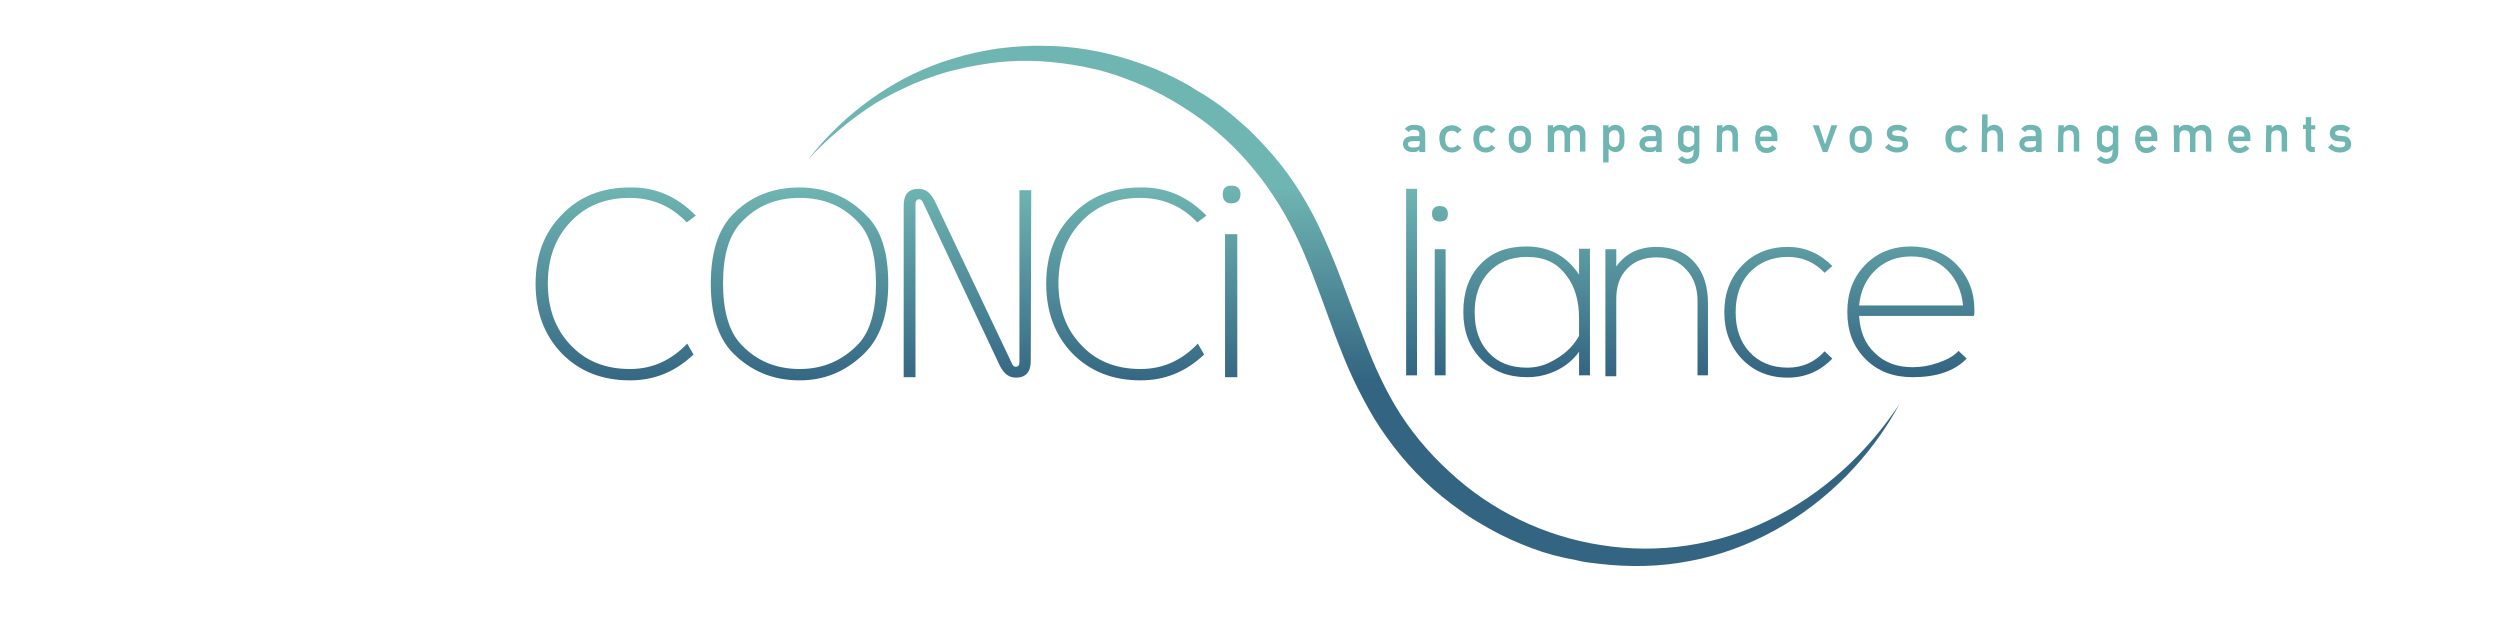<?xml version="1.0" encoding="utf-8"?>
<!-- Generator: Adobe Illustrator 23.0.2, SVG Export Plug-In . SVG Version: 6.00 Build 0)  -->
<svg version="1.1" id="Calque_1" xmlns="http://www.w3.org/2000/svg" xmlns:xlink="http://www.w3.org/1999/xlink" x="0px" y="0px"
	 viewBox="0 0 550.8 137.2" style="enable-background:new 0 0 550.8 137.2;" xml:space="preserve">
<style type="text/css">
	.st0{fill:url(#SVGID_1_);}
	.st1{fill:url(#SVGID_2_);}
	.st2{fill:url(#SVGID_3_);}
	.st3{fill:url(#SVGID_4_);}
	.st4{fill:url(#SVGID_5_);}
	.st5{fill:url(#SVGID_6_);}
	.st6{fill:url(#SVGID_7_);}
	.st7{fill:url(#SVGID_8_);}
	.st8{fill:url(#SVGID_9_);}
	.st9{fill:url(#SVGID_10_);}
	.st10{fill:url(#SVGID_11_);}
	.st11{fill:url(#SVGID_12_);}
	.st12{fill:#6FB5B2;}
</style>
<g>
	<g>
		
			<linearGradient id="SVGID_1_" gradientUnits="userSpaceOnUse" x1="135.614" y1="96.043" x2="135.614" y2="52.196" gradientTransform="matrix(1 0 0 -1 0 137.276)">
			<stop  offset="0" style="stop-color:#6FB5B2"/>
			<stop  offset="1" style="stop-color:#336582"/>
		</linearGradient>
		<path class="st0" d="M153.3,47.5l-2,1.5c-3.4-3.6-7.6-5.4-12.6-5.4c-5.4,0-9.8,1.8-13.1,5.4c-3.3,3.5-4.9,8-4.9,13.4
			c0,5.5,1.6,10,4.9,13.5c3.3,3.6,7.7,5.4,13.2,5.4c4.9,0,9.1-1.9,12.6-5.6l1.4,2.4c-4,3.8-8.6,5.7-14,5.7c-6.2,0-11.2-2-15.1-6
			c-3.8-4-5.7-9.1-5.7-15.3c0-6.2,1.9-11.3,5.8-15.2c3.8-4,8.8-6,15-6C144.4,41.2,149.2,43.3,153.3,47.5z"/>
		
			<linearGradient id="SVGID_2_" gradientUnits="userSpaceOnUse" x1="176.179" y1="96.061" x2="176.179" y2="52.215" gradientTransform="matrix(1 0 0 -1 0 137.276)">
			<stop  offset="0" style="stop-color:#6FB5B2"/>
			<stop  offset="1" style="stop-color:#336582"/>
		</linearGradient>
		<path class="st1" d="M195.7,62.5c0,6.9-1.8,12.1-5.5,15.6c-4,3.8-8.6,5.7-14,5.7c-6,0-10.9-2.1-14.9-6.2
			c-3.1-3.3-4.7-8.3-4.7-15.1c0-6.8,1.6-11.8,4.7-15.1c3.9-4.1,8.9-6.1,14.8-6.1c5.9,0,10.9,2.1,14.8,6.2
			C194.2,50.7,195.7,55.7,195.7,62.5z M193,62.4c0-6.1-1.3-10.6-3.8-13.3c-3.4-3.7-7.7-5.5-13-5.5c-5.3,0-9.6,1.8-13,5.5
			c-2.6,2.8-3.9,7.2-3.9,13.3s1.3,10.6,3.9,13.4c3.4,3.7,7.8,5.5,13,5.5c5.2,0,9.5-1.9,13-5.6C191.7,73,193,68.5,193,62.4z"/>
		
			<linearGradient id="SVGID_3_" gradientUnits="userSpaceOnUse" x1="213.077" y1="96.051" x2="213.077" y2="52.205" gradientTransform="matrix(1 0 0 -1 0 137.276)">
			<stop  offset="0" style="stop-color:#6FB5B2"/>
			<stop  offset="1" style="stop-color:#336582"/>
		</linearGradient>
		<path class="st2" d="M227.1,79.5c0,2.5-1.1,3.7-3.3,3.7c-1.5,0-2.7-0.9-3.6-2.8l-16.9-35.9c-0.2-0.4-0.5-0.6-0.8-0.6
			c-0.5,0-0.8,0.4-0.8,1.1v38.1h-2.6V45.3c0-2.5,1.1-3.7,3.3-3.7c1.5,0,2.7,0.9,3.6,2.8l17,35.8c0.2,0.4,0.4,0.6,0.8,0.6
			c0.5,0,0.8-0.3,0.8-1V41.9h2.6L227.1,79.5L227.1,79.5z"/>
		
			<linearGradient id="SVGID_4_" gradientUnits="userSpaceOnUse" x1="248.105" y1="96.043" x2="248.105" y2="52.196" gradientTransform="matrix(1 0 0 -1 0 137.276)">
			<stop  offset="0" style="stop-color:#6FB5B2"/>
			<stop  offset="1" style="stop-color:#336582"/>
		</linearGradient>
		<path class="st3" d="M265.8,47.5l-2,1.5c-3.4-3.6-7.6-5.4-12.6-5.4c-5.4,0-9.8,1.8-13.1,5.4c-3.3,3.5-4.9,8-4.9,13.4
			c0,5.5,1.6,10,4.9,13.5c3.3,3.6,7.7,5.4,13.2,5.4c4.9,0,9.1-1.9,12.6-5.6l1.4,2.4c-4,3.8-8.6,5.7-14,5.7c-6.2,0-11.2-2-15.1-6
			c-3.8-4-5.7-9.1-5.7-15.3c0-6.2,1.9-11.3,5.8-15.2c3.8-4,8.8-6,15-6C256.9,41.2,261.7,43.3,265.8,47.5z"/>
		
			<linearGradient id="SVGID_5_" gradientUnits="userSpaceOnUse" x1="271.282" y1="96.051" x2="271.282" y2="52.205" gradientTransform="matrix(1 0 0 -1 0 137.276)">
			<stop  offset="0" style="stop-color:#6FB5B2"/>
			<stop  offset="1" style="stop-color:#336582"/>
		</linearGradient>
		<path class="st4" d="M273.3,42.8c0,1.3-0.7,2-2,2c-1.3,0-1.9-0.7-1.9-2c0-1.3,0.6-1.9,1.9-1.9C272.6,40.9,273.3,41.5,273.3,42.8z
			 M272.6,83.1h-2.7V51.6h2.7V83.1z"/>
	</g>
	<g>
		
			<linearGradient id="SVGID_6_" gradientUnits="userSpaceOnUse" x1="310.954" y1="95.637" x2="310.954" y2="54.685" gradientTransform="matrix(1 0 0 -1 0 137.276)">
			<stop  offset="0" style="stop-color:#6FB5B2"/>
			<stop  offset="1" style="stop-color:#336582"/>
		</linearGradient>
		<path class="st5" d="M312.2,82.7h-2.4V41.6h2.4V82.7z"/>
		
			<linearGradient id="SVGID_7_" gradientUnits="userSpaceOnUse" x1="317.277" y1="95.637" x2="317.277" y2="54.685" gradientTransform="matrix(1 0 0 -1 0 137.276)">
			<stop  offset="0" style="stop-color:#6FB5B2"/>
			<stop  offset="1" style="stop-color:#336582"/>
		</linearGradient>
		<path class="st6" d="M319,47.1c0,1.2-0.6,1.7-1.8,1.7c-1.1,0-1.7-0.6-1.7-1.7c0-1.1,0.6-1.7,1.7-1.7C318.4,45.4,319,46,319,47.1z
			 M318.5,82.7h-2.4V54.9h2.4V82.7z"/>
		
			<linearGradient id="SVGID_8_" gradientUnits="userSpaceOnUse" x1="336.362" y1="95.637" x2="336.362" y2="54.685" gradientTransform="matrix(1 0 0 -1 0 137.276)">
			<stop  offset="0" style="stop-color:#6FB5B2"/>
			<stop  offset="1" style="stop-color:#336582"/>
		</linearGradient>
		<path class="st7" d="M350.3,82.7h-2.4v-5.2c-1.5,2.1-3.6,3.7-6.3,4.7c-1.6,0.6-3.3,0.9-5.1,0.9c-4.2,0-7.6-1.3-10.2-4
			c-2.6-2.7-3.9-6.1-3.9-10.4c0-4.3,1.2-7.8,3.7-10.4c2.5-2.7,5.9-4,10.2-4c4.9,0,8.8,2,11.6,6.2v-5.7h2.4L350.3,82.7L350.3,82.7z
			 M347.9,74v-3.8c0-3.9-0.9-7.1-2.8-9.5c-2-2.8-4.9-4.1-8.7-4.1c-3.6,0-6.4,1.2-8.5,3.5c-2,2.2-3,5.1-3,8.7c0,3.7,1,6.6,3,8.8
			c2.1,2.3,4.9,3.4,8.5,3.4c1.8,0,3.6-0.4,5.1-1.2C344.4,78.4,346.5,76.5,347.9,74z"/>
		
			<linearGradient id="SVGID_9_" gradientUnits="userSpaceOnUse" x1="365.029" y1="95.637" x2="365.029" y2="54.685" gradientTransform="matrix(1 0 0 -1 0 137.276)">
			<stop  offset="0" style="stop-color:#6FB5B2"/>
			<stop  offset="1" style="stop-color:#336582"/>
		</linearGradient>
		<path class="st8" d="M376.3,82.7H374V66.3c0-2.8-0.8-5.1-2.4-6.8c-1.6-1.9-3.8-2.8-6.6-2.8c-2.7,0-4.9,0.8-6.5,2.5
			c-1.6,1.6-2.4,3.8-2.4,6.6v17.1h-2.4V54.9h2.4v3.8c2.1-2.9,5-4.3,8.9-4.3c3.6,0,6.5,1.2,8.5,3.6c1.9,2.2,2.8,5.2,2.8,8.9
			L376.3,82.7L376.3,82.7z"/>
		
			<linearGradient id="SVGID_10_" gradientUnits="userSpaceOnUse" x1="391.682" y1="95.637" x2="391.682" y2="54.685" gradientTransform="matrix(1 0 0 -1 0 137.276)">
			<stop  offset="0" style="stop-color:#6FB5B2"/>
			<stop  offset="1" style="stop-color:#336582"/>
		</linearGradient>
		<path class="st9" d="M403.7,58.6l-1.7,1.5c-2.2-2.3-4.9-3.5-8.1-3.5c-3.5,0-6.3,1.2-8.5,3.5c-2,2.2-3,5.1-3,8.7c0,3.6,1,6.5,3,8.7
			c2.1,2.3,4.9,3.5,8.5,3.5c3.2,0,5.9-1.2,8.1-3.6l1.7,1.6c-2.7,2.8-6,4.2-9.8,4.2c-4.2,0-7.5-1.4-10.1-4.1
			c-2.6-2.7-3.9-6.2-3.9-10.3c0-4.2,1.3-7.6,3.9-10.3c2.6-2.7,6-4.1,10.1-4.1C397.6,54.4,400.9,55.8,403.7,58.6z"/>
		
			<linearGradient id="SVGID_11_" gradientUnits="userSpaceOnUse" x1="421.041" y1="95.637" x2="421.041" y2="54.685" gradientTransform="matrix(1 0 0 -1 0 137.276)">
			<stop  offset="0" style="stop-color:#6FB5B2"/>
			<stop  offset="1" style="stop-color:#336582"/>
		</linearGradient>
		<path class="st10" d="M435,68.3c0,0.5,0,0.9-0.1,1.3h-25.3c0.2,3.4,1.3,6.2,3.5,8.2c2.1,2.1,4.9,3.1,8.3,3.1
			c1.8,0,3.6-0.3,5.4-0.9c2.1-0.7,3.6-1.5,4.7-2.7l1.8,1.7c-2.7,2.8-6.7,4.1-11.9,4.1c-4.3,0-7.7-1.3-10.4-4c-2.7-2.7-4-6.1-4-10.4
			c0-4.2,1.3-7.6,3.9-10.3c2.6-2.7,6-4.1,10.1-4.1c4,0,7.4,1.3,10,3.9C433.7,61,435,64.3,435,68.3z M432.5,67.3
			c-0.3-3.2-1.5-5.8-3.5-7.8c-2-2-4.7-3-7.9-3c-3.2,0-5.8,1-7.9,3c-2.1,2-3.3,4.6-3.6,7.8H432.5z"/>
	</g>
	
		<linearGradient id="SVGID_12_" gradientUnits="userSpaceOnUse" x1="298.341" y1="95.924" x2="298.341" y2="53.477" gradientTransform="matrix(1 0 0 -1 0 137.276)">
		<stop  offset="0" style="stop-color:#6FB5B2"/>
		<stop  offset="1" style="stop-color:#336582"/>
	</linearGradient>
	<path class="st11" d="M178,35.2c8-10.3,19.2-18.5,32-22.3c3.2-1,6.5-1.7,9.8-2.2c3.3-0.4,6.7-0.7,10-0.6c6.7,0,13.4,1.2,19.8,3.3
		c1.6,0.5,3.2,1.1,4.7,1.7c0.8,0.3,1.5,0.7,2.3,1c0.8,0.4,1.5,0.7,2.3,1.1c1.5,0.8,3,1.5,4.4,2.5l2.2,1.3l2.1,1.4
		c2.8,1.9,5.3,4.1,7.8,6.4c2.4,2.4,4.7,4.8,6.8,7.5c4.2,5.3,7.5,11.3,10.1,17.4c2.7,6.1,4.8,12.3,7.2,18.4c1.2,3,2.3,6,3.6,8.9
		c1.3,2.9,2.7,5.7,4.3,8.4c3.2,5.4,7.3,10.3,11.9,14.5c9.2,8.6,21,14.3,33.5,16.2c12.5,2,25.6,0.1,37.1-5.6
		c11.6-5.6,21.4-14.6,28.6-25.5c-6.2,11.5-15.8,21.4-27.4,27.8c-5.8,3.2-12.2,5.6-18.8,6.8c-6.6,1.3-13.4,1.4-20.1,0.6l-2.5-0.3
		c-0.8-0.1-1.7-0.3-2.5-0.5l-2.5-0.5c-0.8-0.2-1.6-0.4-2.5-0.6c-3.3-0.9-6.4-2.1-9.5-3.5c-3.1-1.4-6-3.1-8.9-4.9
		c-2.8-1.9-5.5-3.9-8.1-6.2c-5.1-4.5-9.4-9.8-13-15.6c-1.7-2.9-3.3-5.9-4.7-8.9c-1.4-3-2.6-6.1-3.8-9.2c-2.3-6.2-4.4-12.3-6.9-18.2
		c-2.5-5.9-5.6-11.4-9.4-16.4c-1.9-2.5-4-4.9-6.2-7.1c-2.3-2.2-4.6-4.3-7.2-6.1c-5.1-3.7-10.7-6.8-16.6-8.9l-2.2-0.8l-2.3-0.7
		c-1.5-0.5-3.1-0.7-4.6-1.1c-3.1-0.6-6.3-1-9.4-1.2c-3.2-0.2-6.4-0.1-9.5,0.2c-3.2,0.4-6.3,0.9-9.4,1.7c-3.1,0.7-6.1,1.8-9.1,3
		c-2.9,1.3-5.8,2.7-8.6,4.4C187.5,26.2,182.4,30.4,178,35.2z"/>
	<g>
		<path class="st12" d="M312.6,33L312.6,33c-0.1,0.2-0.3,0.4-0.5,0.4c-0.2,0.1-0.5,0.1-0.9,0.1c-0.7,0-1.2-0.2-1.5-0.5
			c-0.4-0.3-0.6-0.8-0.6-1.3c0-0.5,0.2-0.9,0.5-1.2c0.3-0.3,0.8-0.5,1.4-0.5h1.7v-0.6c0-0.5-0.4-0.8-1.2-0.8c-0.3,0-0.5,0-0.7,0.1
			c-0.2,0.1-0.3,0.2-0.4,0.4l-0.9-0.7c0.5-0.6,1.1-0.9,2-0.9c0.7,0,1.3,0.1,1.8,0.4c0.4,0.3,0.7,0.8,0.7,1.5v4.1h-1.2L312.6,33
			L312.6,33z M312.6,31.1h-1.4c-0.7,0-1,0.3-1,0.7c0,0.2,0.1,0.4,0.3,0.5c0.2,0.2,0.5,0.2,0.9,0.2c0.5,0,0.9-0.1,1.1-0.2
			c0.2-0.1,0.3-0.4,0.3-0.9V31.1z"/>
		<path class="st12" d="M322,32.6c-0.3,0.3-0.6,0.5-0.9,0.7c-0.4,0.2-0.8,0.3-1.2,0.3c-0.7,0-1.3-0.2-1.9-0.7
			c-0.6-0.5-0.8-1.2-0.9-2.3c0-1.1,0.3-1.9,0.9-2.3c0.5-0.5,1.2-0.7,1.9-0.7c0.5,0,0.9,0.1,1.2,0.3c0.4,0.2,0.7,0.4,0.9,0.7
			l-0.9,0.8c-0.3-0.4-0.7-0.6-1.2-0.6c-1,0-1.5,0.6-1.5,1.9c0,1.2,0.5,1.9,1.5,1.8c0.5,0,0.9-0.2,1.2-0.6L322,32.6z"/>
		<path class="st12" d="M329.5,32.6c-0.3,0.3-0.6,0.5-0.9,0.7c-0.4,0.2-0.8,0.3-1.2,0.3c-0.7,0-1.3-0.2-1.9-0.7
			c-0.6-0.5-0.8-1.2-0.9-2.3c0-1.1,0.3-1.9,0.9-2.3c0.5-0.5,1.2-0.7,1.9-0.7c0.5,0,0.9,0.1,1.2,0.3c0.4,0.2,0.7,0.4,0.9,0.7
			l-0.9,0.8c-0.3-0.4-0.7-0.6-1.2-0.6c-1,0-1.5,0.6-1.5,1.9c0,1.2,0.5,1.9,1.5,1.8c0.5,0,0.9-0.2,1.2-0.6L329.5,32.6z"/>
		<path class="st12" d="M332.4,30.6c0-0.6,0-1.1,0.2-1.4c0.1-0.3,0.3-0.6,0.5-0.8c0.2-0.2,0.4-0.4,0.7-0.5c0.3-0.1,0.7-0.2,1.1-0.2
			c0.5,0,0.9,0.1,1.1,0.2c0.3,0.2,0.5,0.3,0.7,0.5c0.2,0.2,0.4,0.5,0.5,0.8c0.1,0.3,0.1,0.8,0.1,1.4s0,1.1-0.1,1.4
			c-0.1,0.3-0.3,0.6-0.5,0.9c-0.1,0.1-0.2,0.2-0.3,0.3c-0.1,0.1-0.2,0.2-0.4,0.2c-0.3,0.2-0.7,0.3-1.1,0.3c-0.5,0-0.8-0.1-1.1-0.3
			c-0.3-0.1-0.5-0.3-0.7-0.5c-0.2-0.2-0.4-0.5-0.5-0.9C332.5,31.7,332.4,31.2,332.4,30.6z M336.1,30.6c0-0.4,0-0.7-0.1-0.9
			c0-0.2-0.1-0.4-0.2-0.5c-0.1-0.1-0.2-0.2-0.4-0.3c-0.2-0.1-0.4-0.1-0.6-0.1c-0.2,0-0.4,0-0.6,0.1c-0.2,0.1-0.3,0.2-0.4,0.3
			c-0.1,0.1-0.2,0.3-0.2,0.5c0,0.2-0.1,0.5-0.1,0.9c0,0.4,0,0.7,0.1,0.9c0,0.2,0.1,0.4,0.2,0.5c0.1,0.1,0.2,0.2,0.4,0.3
			c0.2,0.1,0.4,0.1,0.6,0.1c0.2,0,0.4,0,0.6-0.1c0.2-0.1,0.3-0.2,0.4-0.3c0.1-0.1,0.2-0.3,0.2-0.5C336.1,31.3,336.1,31,336.1,30.6z"
			/>
		<path class="st12" d="M341,27.6h1.2v0.6h0c0.4-0.5,0.9-0.7,1.6-0.7c0.4,0,0.7,0.1,1,0.2c0.2,0.1,0.5,0.3,0.7,0.6
			c0.5-0.5,1.1-0.8,1.9-0.8c0.5,0,0.9,0.2,1.3,0.5c0.4,0.4,0.6,0.9,0.6,1.5v3.9h-1.2V30c0-0.4-0.1-0.7-0.3-1
			c-0.2-0.2-0.5-0.3-0.8-0.3c-0.3,0-0.6,0.1-0.8,0.3c-0.2,0.2-0.3,0.5-0.3,1v3.5h-1.2V30c0-0.4-0.1-0.7-0.3-1
			c-0.2-0.2-0.5-0.3-0.9-0.3c-0.3,0-0.6,0.1-0.8,0.3c-0.2,0.2-0.3,0.5-0.3,1v3.5H341L341,27.6L341,27.6z"/>
		<path class="st12" d="M353.2,27.6h1.2v0.6c0.4-0.4,0.9-0.7,1.5-0.7c0.7,0,1.3,0.3,1.6,0.8c0.2,0.2,0.3,0.4,0.3,0.7
			c0.1,0.3,0.1,0.8,0.1,1.5c0,0.7,0,1.2-0.1,1.5c-0.1,0.3-0.2,0.6-0.3,0.7c-0.2,0.2-0.4,0.4-0.6,0.6c-0.3,0.1-0.6,0.2-1,0.2
			c-0.3,0-0.6-0.1-0.8-0.2c-0.3-0.1-0.5-0.3-0.7-0.5v3h-1.2L353.2,27.6L353.2,27.6z M355.6,32.4c0.3,0,0.5-0.1,0.7-0.2
			c0.2-0.1,0.3-0.3,0.3-0.4c0.1-0.2,0.1-0.4,0.2-0.6c0-0.2,0-0.4,0-0.7c0-0.2,0-0.5,0-0.7c0-0.2-0.1-0.4-0.2-0.6
			c-0.1-0.2-0.2-0.3-0.3-0.4c-0.2-0.1-0.4-0.1-0.7-0.1c-0.3,0-0.5,0.1-0.6,0.2c-0.2,0.1-0.3,0.3-0.4,0.4c-0.1,0.2-0.1,0.4-0.1,0.6
			c0,0.2,0,0.4,0,0.7c0,0.2,0,0.4,0,0.6c0,0.2,0.1,0.4,0.1,0.6c0.1,0.2,0.2,0.3,0.4,0.4C355.1,32.4,355.3,32.4,355.6,32.4z"/>
		<path class="st12" d="M364.8,33L364.8,33c-0.1,0.2-0.3,0.4-0.5,0.4c-0.2,0.1-0.5,0.1-1,0.1c-0.7,0-1.2-0.2-1.5-0.5
			c-0.4-0.3-0.6-0.8-0.6-1.3c0-0.5,0.2-0.9,0.5-1.2c0.3-0.3,0.8-0.5,1.4-0.5h1.7v-0.6c0-0.5-0.4-0.8-1.2-0.8c-0.3,0-0.5,0-0.7,0.1
			c-0.2,0.1-0.3,0.2-0.4,0.4l-0.9-0.7c0.4-0.6,1.1-0.9,2-0.9c0.7,0,1.3,0.1,1.8,0.4c0.4,0.3,0.7,0.8,0.7,1.5v4.1h-1.2L364.8,33
			L364.8,33z M364.8,31.1h-1.4c-0.7,0-1,0.3-1,0.7c0,0.2,0.1,0.4,0.3,0.5c0.2,0.2,0.5,0.2,0.9,0.2c0.5,0,0.9-0.1,1.1-0.2
			c0.2-0.1,0.3-0.4,0.3-0.9V31.1z"/>
		<path class="st12" d="M373.2,32.9c-0.4,0.4-0.9,0.7-1.5,0.7c-0.4,0-0.7-0.1-1-0.2c-0.3-0.1-0.5-0.3-0.6-0.5
			c-0.2-0.2-0.3-0.4-0.3-0.7c-0.1-0.3-0.1-0.8-0.1-1.6c0-0.8,0-1.3,0.1-1.6c0.1-0.3,0.2-0.5,0.3-0.7c0.1-0.2,0.3-0.4,0.6-0.5
			c0.3-0.1,0.6-0.2,1-0.2c0.6,0,1.1,0.2,1.5,0.7v-0.6h1.2v5.8c0,0.9-0.3,1.6-0.8,2c-0.5,0.4-1.1,0.6-1.8,0.6c-0.8,0-1.5-0.3-2.1-1
			l0.9-0.7c0.1,0.1,0.3,0.3,0.5,0.4c0.2,0.1,0.4,0.2,0.6,0.2c0.4,0,0.7-0.1,1-0.3c0.2-0.2,0.4-0.5,0.4-1L373.2,32.9L373.2,32.9z
			 M370.9,30.6c0,0.5,0,0.8,0,0.9c0,0.2,0.1,0.3,0.2,0.4c0.1,0.1,0.2,0.2,0.4,0.3c0.2,0.1,0.4,0.2,0.6,0.2c0.2,0,0.4-0.1,0.6-0.2
			c0.2-0.1,0.3-0.2,0.4-0.3c0.1-0.1,0.2-0.3,0.2-0.4c0-0.2,0-0.5,0-0.9c0-0.5,0-0.8,0-1c0-0.2-0.1-0.3-0.2-0.4
			c-0.1-0.1-0.2-0.2-0.4-0.3c-0.2-0.1-0.4-0.1-0.6-0.1c-0.2,0-0.4,0.1-0.6,0.1c-0.2,0.1-0.3,0.2-0.4,0.3c-0.1,0.1-0.2,0.3-0.2,0.4
			C370.9,29.8,370.9,30.1,370.9,30.6z"/>
		<path class="st12" d="M378.3,27.6h1.2v0.6h0c0.4-0.5,0.9-0.7,1.5-0.7c0.5,0,0.9,0.2,1.3,0.5c0.4,0.4,0.6,0.9,0.6,1.5v3.9h-1.2V30
			c0-0.4-0.1-0.7-0.3-1c-0.2-0.2-0.5-0.3-0.8-0.3s-0.6,0.1-0.9,0.3c-0.2,0.2-0.3,0.5-0.3,1v3.5h-1.2L378.3,27.6L378.3,27.6z"/>
		<path class="st12" d="M387.8,31.1c0,0.5,0.1,0.8,0.4,1.1c0.3,0.3,0.6,0.4,1,0.4c0.5,0,0.9-0.2,1.3-0.6l0.9,0.7
			c-0.6,0.6-1.3,1-2.1,1c-0.3,0-0.6,0-0.9-0.1c-0.1,0-0.3-0.1-0.4-0.2c-0.1-0.1-0.3-0.2-0.4-0.3c-0.3-0.2-0.5-0.5-0.6-0.9
			c-0.2-0.4-0.3-0.9-0.3-1.5c0-0.6,0.1-1.1,0.2-1.5s0.3-0.7,0.6-0.9c0.2-0.2,0.5-0.4,0.8-0.5s0.6-0.2,0.9-0.2c0.7,0,1.3,0.2,1.7,0.7
			c0.5,0.4,0.7,1.1,0.7,1.8v1L387.8,31.1L387.8,31.1z M390.3,30.1c0-0.5-0.1-0.8-0.4-1c-0.2-0.2-0.5-0.3-0.9-0.3s-0.7,0.1-0.9,0.3
			c-0.2,0.2-0.3,0.6-0.4,1H390.3z"/>
		<path class="st12" d="M399.4,27.6h1.3l1.4,4.2h0l1.4-4.2h1.3l-2.2,5.9h-1L399.4,27.6z"/>
		<path class="st12" d="M407.5,30.6c0-0.6,0-1.1,0.2-1.4c0.1-0.3,0.3-0.6,0.5-0.8c0.2-0.2,0.4-0.4,0.7-0.5c0.3-0.1,0.7-0.2,1.1-0.2
			c0.5,0,0.9,0.1,1.1,0.2c0.3,0.2,0.5,0.3,0.7,0.5c0.2,0.2,0.4,0.5,0.5,0.8c0.1,0.3,0.1,0.8,0.1,1.4s0,1.1-0.1,1.4
			c-0.1,0.3-0.3,0.6-0.5,0.9c-0.1,0.1-0.2,0.2-0.3,0.3c-0.1,0.1-0.2,0.2-0.4,0.2c-0.3,0.2-0.7,0.3-1.1,0.3c-0.5,0-0.8-0.1-1.1-0.3
			c-0.3-0.1-0.5-0.3-0.7-0.5c-0.2-0.2-0.4-0.5-0.5-0.9C407.6,31.7,407.5,31.2,407.5,30.6z M411.2,30.6c0-0.4,0-0.7-0.1-0.9
			c0-0.2-0.1-0.4-0.2-0.5c-0.1-0.1-0.2-0.2-0.4-0.3c-0.2-0.1-0.4-0.1-0.6-0.1c-0.2,0-0.4,0-0.6,0.1c-0.2,0.1-0.3,0.2-0.4,0.3
			c-0.1,0.1-0.2,0.3-0.2,0.5c0,0.2-0.1,0.5-0.1,0.9c0,0.4,0,0.7,0.1,0.9c0,0.2,0.1,0.4,0.2,0.5c0.1,0.1,0.2,0.2,0.4,0.3
			c0.2,0.1,0.4,0.1,0.6,0.1c0.2,0,0.4,0,0.6-0.1c0.2-0.1,0.3-0.2,0.4-0.3c0.1-0.1,0.2-0.3,0.2-0.5C411.2,31.3,411.2,31,411.2,30.6z"
			/>
		<path class="st12" d="M418.1,32.5c0.3,0,0.6-0.1,0.8-0.2c0.2-0.1,0.3-0.3,0.3-0.6c0-0.2-0.1-0.4-0.2-0.4c-0.1-0.1-0.3-0.1-0.5-0.1
			l-1.1-0.1c-0.5,0-0.9-0.2-1.2-0.5c-0.3-0.3-0.5-0.7-0.5-1.2c0-0.6,0.2-1.1,0.6-1.4c0.4-0.3,0.9-0.5,1.6-0.5c0.3,0,0.5,0,0.7,0
			c0.2,0,0.4,0.1,0.6,0.2c0.4,0.1,0.7,0.3,1,0.6l-0.7,0.9c-0.2-0.2-0.5-0.3-0.7-0.4c-0.3-0.1-0.5-0.1-0.9-0.1
			c-0.4,0-0.6,0.1-0.8,0.2c-0.2,0.1-0.2,0.3-0.2,0.5c0,0.1,0,0.3,0.2,0.3c0.1,0.1,0.3,0.2,0.6,0.2l1,0.1c0.6,0,1.1,0.2,1.3,0.6
			c0.3,0.3,0.4,0.7,0.4,1.2c0,0.6-0.2,1-0.7,1.3c-0.5,0.3-1,0.5-1.8,0.5c-1,0-1.8-0.4-2.6-1.1l0.8-0.8
			C416.7,32.3,417.3,32.5,418.1,32.5z"/>
		<path class="st12" d="M433.5,32.6c-0.3,0.3-0.6,0.5-0.9,0.7c-0.4,0.2-0.8,0.3-1.2,0.3c-0.7,0-1.3-0.2-1.9-0.7
			c-0.6-0.5-0.8-1.2-0.9-2.3c0-1.1,0.3-1.9,0.9-2.3c0.5-0.5,1.2-0.7,1.9-0.7c0.5,0,0.9,0.1,1.2,0.3c0.4,0.2,0.7,0.4,0.9,0.7
			l-0.9,0.8c-0.3-0.4-0.7-0.6-1.2-0.6c-1,0-1.5,0.6-1.5,1.9c0,1.2,0.5,1.9,1.5,1.8c0.5,0,0.9-0.2,1.2-0.6L433.5,32.6z"/>
		<path class="st12" d="M436.7,25.2h1.2v3h0c0.4-0.5,0.9-0.7,1.5-0.7c0.5,0,0.9,0.2,1.3,0.5c0.4,0.4,0.6,0.9,0.6,1.5v3.9h-1.2V30
			c0-0.4-0.1-0.7-0.3-1c-0.2-0.2-0.5-0.3-0.8-0.3s-0.6,0.1-0.9,0.3c-0.2,0.2-0.3,0.5-0.3,1v3.5h-1.2L436.7,25.2L436.7,25.2z"/>
		<path class="st12" d="M448.4,33L448.4,33c-0.1,0.2-0.3,0.4-0.5,0.4c-0.2,0.1-0.5,0.1-0.9,0.1c-0.7,0-1.2-0.2-1.5-0.5
			c-0.4-0.3-0.6-0.8-0.6-1.3c0-0.5,0.2-0.9,0.5-1.2c0.3-0.3,0.8-0.5,1.4-0.5h1.7v-0.6c0-0.5-0.4-0.8-1.2-0.8c-0.3,0-0.5,0-0.7,0.1
			c-0.2,0.1-0.3,0.2-0.4,0.4l-0.9-0.7c0.5-0.6,1.1-0.9,2-0.9c0.7,0,1.3,0.1,1.8,0.4c0.4,0.3,0.7,0.8,0.7,1.5v4.1h-1.2L448.4,33
			L448.4,33z M448.4,31.1H447c-0.7,0-1,0.3-1,0.7c0,0.2,0.1,0.4,0.3,0.5c0.2,0.2,0.5,0.2,0.9,0.2c0.5,0,0.9-0.1,1.1-0.2
			c0.2-0.1,0.3-0.4,0.3-0.9V31.1z"/>
		<path class="st12" d="M453.5,27.6h1.2v0.6h0c0.4-0.5,0.9-0.7,1.5-0.7c0.5,0,0.9,0.2,1.3,0.5c0.4,0.4,0.6,0.9,0.6,1.5v3.9h-1.2V30
			c0-0.4-0.1-0.7-0.3-1c-0.2-0.2-0.5-0.3-0.8-0.3c-0.3,0-0.6,0.1-0.9,0.3c-0.2,0.2-0.3,0.5-0.3,1v3.5h-1.2L453.5,27.6L453.5,27.6z"
			/>
		<path class="st12" d="M465.5,32.9c-0.4,0.4-0.9,0.7-1.5,0.7c-0.4,0-0.7-0.1-1-0.2c-0.3-0.1-0.5-0.3-0.6-0.5
			c-0.2-0.2-0.3-0.4-0.3-0.7c-0.1-0.3-0.1-0.8-0.1-1.6c0-0.8,0-1.3,0.1-1.6c0.1-0.3,0.2-0.5,0.3-0.7c0.1-0.2,0.3-0.4,0.6-0.5
			c0.3-0.1,0.6-0.2,1-0.2c0.6,0,1.1,0.2,1.5,0.7v-0.6h1.2v5.8c0,0.9-0.3,1.6-0.8,2c-0.5,0.4-1.1,0.6-1.8,0.6c-0.8,0-1.5-0.3-2.1-1
			l0.9-0.7c0.1,0.1,0.3,0.3,0.5,0.4c0.2,0.1,0.4,0.2,0.6,0.2c0.4,0,0.7-0.1,1-0.3c0.2-0.2,0.4-0.5,0.4-1L465.5,32.9L465.5,32.9z
			 M463.1,30.6c0,0.5,0,0.8,0,0.9c0,0.2,0.1,0.3,0.2,0.4c0.1,0.1,0.2,0.2,0.4,0.3c0.2,0.1,0.4,0.2,0.6,0.2c0.2,0,0.4-0.1,0.6-0.2
			c0.2-0.1,0.3-0.2,0.4-0.3c0.1-0.1,0.2-0.3,0.2-0.4c0-0.2,0-0.5,0-0.9c0-0.5,0-0.8,0-1c0-0.2-0.1-0.3-0.2-0.4
			c-0.1-0.1-0.2-0.2-0.4-0.3c-0.2-0.1-0.4-0.1-0.6-0.1c-0.2,0-0.4,0.1-0.6,0.1c-0.2,0.1-0.3,0.2-0.4,0.3c-0.1,0.1-0.2,0.3-0.2,0.4
			C463.2,29.8,463.1,30.1,463.1,30.6z"/>
		<path class="st12" d="M471.5,31.1c0,0.5,0.1,0.8,0.4,1.1c0.3,0.3,0.6,0.4,1,0.4c0.5,0,0.9-0.2,1.3-0.6l0.9,0.7
			c-0.6,0.6-1.3,1-2.1,1c-0.3,0-0.6,0-0.9-0.1c-0.1,0-0.3-0.1-0.4-0.2c-0.1-0.1-0.3-0.2-0.4-0.3c-0.3-0.2-0.5-0.5-0.6-0.9
			c-0.2-0.4-0.3-0.9-0.3-1.5c0-0.6,0.1-1.1,0.2-1.5s0.3-0.7,0.6-0.9c0.2-0.2,0.5-0.4,0.8-0.5s0.6-0.2,0.9-0.2c0.7,0,1.3,0.2,1.7,0.7
			c0.5,0.4,0.7,1.1,0.7,1.8v1L471.5,31.1L471.5,31.1z M474,30.1c0-0.5-0.1-0.8-0.4-1c-0.2-0.2-0.5-0.3-0.9-0.3
			c-0.4,0-0.7,0.1-0.9,0.3c-0.2,0.2-0.3,0.6-0.4,1H474z"/>
		<path class="st12" d="M478.9,27.6h1.2v0.6h0c0.4-0.5,0.9-0.7,1.6-0.7c0.4,0,0.7,0.1,1,0.2c0.3,0.1,0.5,0.3,0.7,0.6
			c0.5-0.5,1.1-0.8,1.9-0.8c0.5,0,0.9,0.2,1.3,0.5c0.4,0.4,0.6,0.9,0.6,1.5v3.9h-1.2V30c0-0.4-0.1-0.7-0.3-1
			c-0.2-0.2-0.5-0.3-0.8-0.3s-0.6,0.1-0.9,0.3c-0.2,0.2-0.3,0.5-0.3,1v3.5h-1.2V30c0-0.4-0.1-0.7-0.3-1c-0.2-0.2-0.5-0.3-0.9-0.3
			s-0.6,0.1-0.8,0.3c-0.2,0.2-0.3,0.5-0.3,1v3.5h-1.2L478.9,27.6L478.9,27.6z"/>
		<path class="st12" d="M492,31.1c0,0.5,0.1,0.8,0.4,1.1c0.3,0.3,0.6,0.4,1,0.4c0.5,0,0.9-0.2,1.3-0.6l0.9,0.7c-0.6,0.6-1.3,1-2.1,1
			c-0.3,0-0.6,0-0.9-0.1c-0.1,0-0.3-0.1-0.4-0.2c-0.1-0.1-0.3-0.2-0.4-0.3c-0.3-0.2-0.5-0.5-0.6-0.9c-0.2-0.4-0.3-0.9-0.3-1.5
			c0-0.6,0.1-1.1,0.2-1.5c0.1-0.4,0.3-0.7,0.6-0.9c0.2-0.2,0.5-0.4,0.8-0.5s0.6-0.2,0.9-0.2c0.7,0,1.3,0.2,1.7,0.7
			c0.5,0.4,0.7,1.1,0.7,1.8v1L492,31.1L492,31.1z M494.5,30.1c0-0.5-0.1-0.8-0.4-1c-0.2-0.2-0.5-0.3-0.9-0.3c-0.4,0-0.7,0.1-0.9,0.3
			c-0.2,0.2-0.3,0.6-0.4,1H494.5z"/>
		<path class="st12" d="M499.3,27.6h1.2v0.6h0c0.4-0.5,0.9-0.7,1.5-0.7c0.5,0,0.9,0.2,1.3,0.5c0.4,0.4,0.6,0.9,0.6,1.5v3.9h-1.2V30
			c0-0.4-0.1-0.7-0.3-1c-0.2-0.2-0.5-0.3-0.8-0.3s-0.6,0.1-0.9,0.3c-0.2,0.2-0.3,0.5-0.3,1v3.5h-1.2L499.3,27.6L499.3,27.6z"/>
		<path class="st12" d="M508,25.8h1.2v1.8h0.9v0.9h-0.9V32c0,0.3,0.1,0.4,0.4,0.4h0.4v1.1h-0.6c-0.4,0-0.8-0.1-1-0.4
			c-0.3-0.2-0.4-0.6-0.4-1.1v-3.6h-0.6v-0.9h0.6V25.8z"/>
		<path class="st12" d="M515.6,32.5c0.3,0,0.6-0.1,0.8-0.2c0.2-0.1,0.3-0.3,0.3-0.6c0-0.2-0.1-0.4-0.2-0.4c-0.1-0.1-0.3-0.1-0.5-0.1
			l-1-0.1c-0.5,0-0.9-0.2-1.2-0.5c-0.3-0.3-0.5-0.7-0.5-1.2c0-0.6,0.2-1.1,0.6-1.4c0.4-0.3,0.9-0.5,1.6-0.5c0.3,0,0.5,0,0.7,0
			c0.2,0,0.4,0.1,0.6,0.2c0.4,0.1,0.7,0.3,1,0.6l-0.7,0.9c-0.2-0.2-0.5-0.3-0.7-0.4c-0.3-0.1-0.5-0.1-0.9-0.1
			c-0.4,0-0.6,0.1-0.8,0.2c-0.2,0.1-0.2,0.3-0.2,0.5c0,0.1,0.1,0.3,0.2,0.3c0.1,0.1,0.3,0.2,0.6,0.2l1,0.1c0.6,0,1.1,0.2,1.3,0.6
			c0.3,0.3,0.4,0.7,0.4,1.2c0,0.6-0.2,1-0.7,1.3c-0.5,0.3-1,0.5-1.8,0.5c-1,0-1.8-0.4-2.6-1.1l0.8-0.8
			C514.2,32.3,514.8,32.5,515.6,32.5z"/>
	</g>
</g>
</svg>
